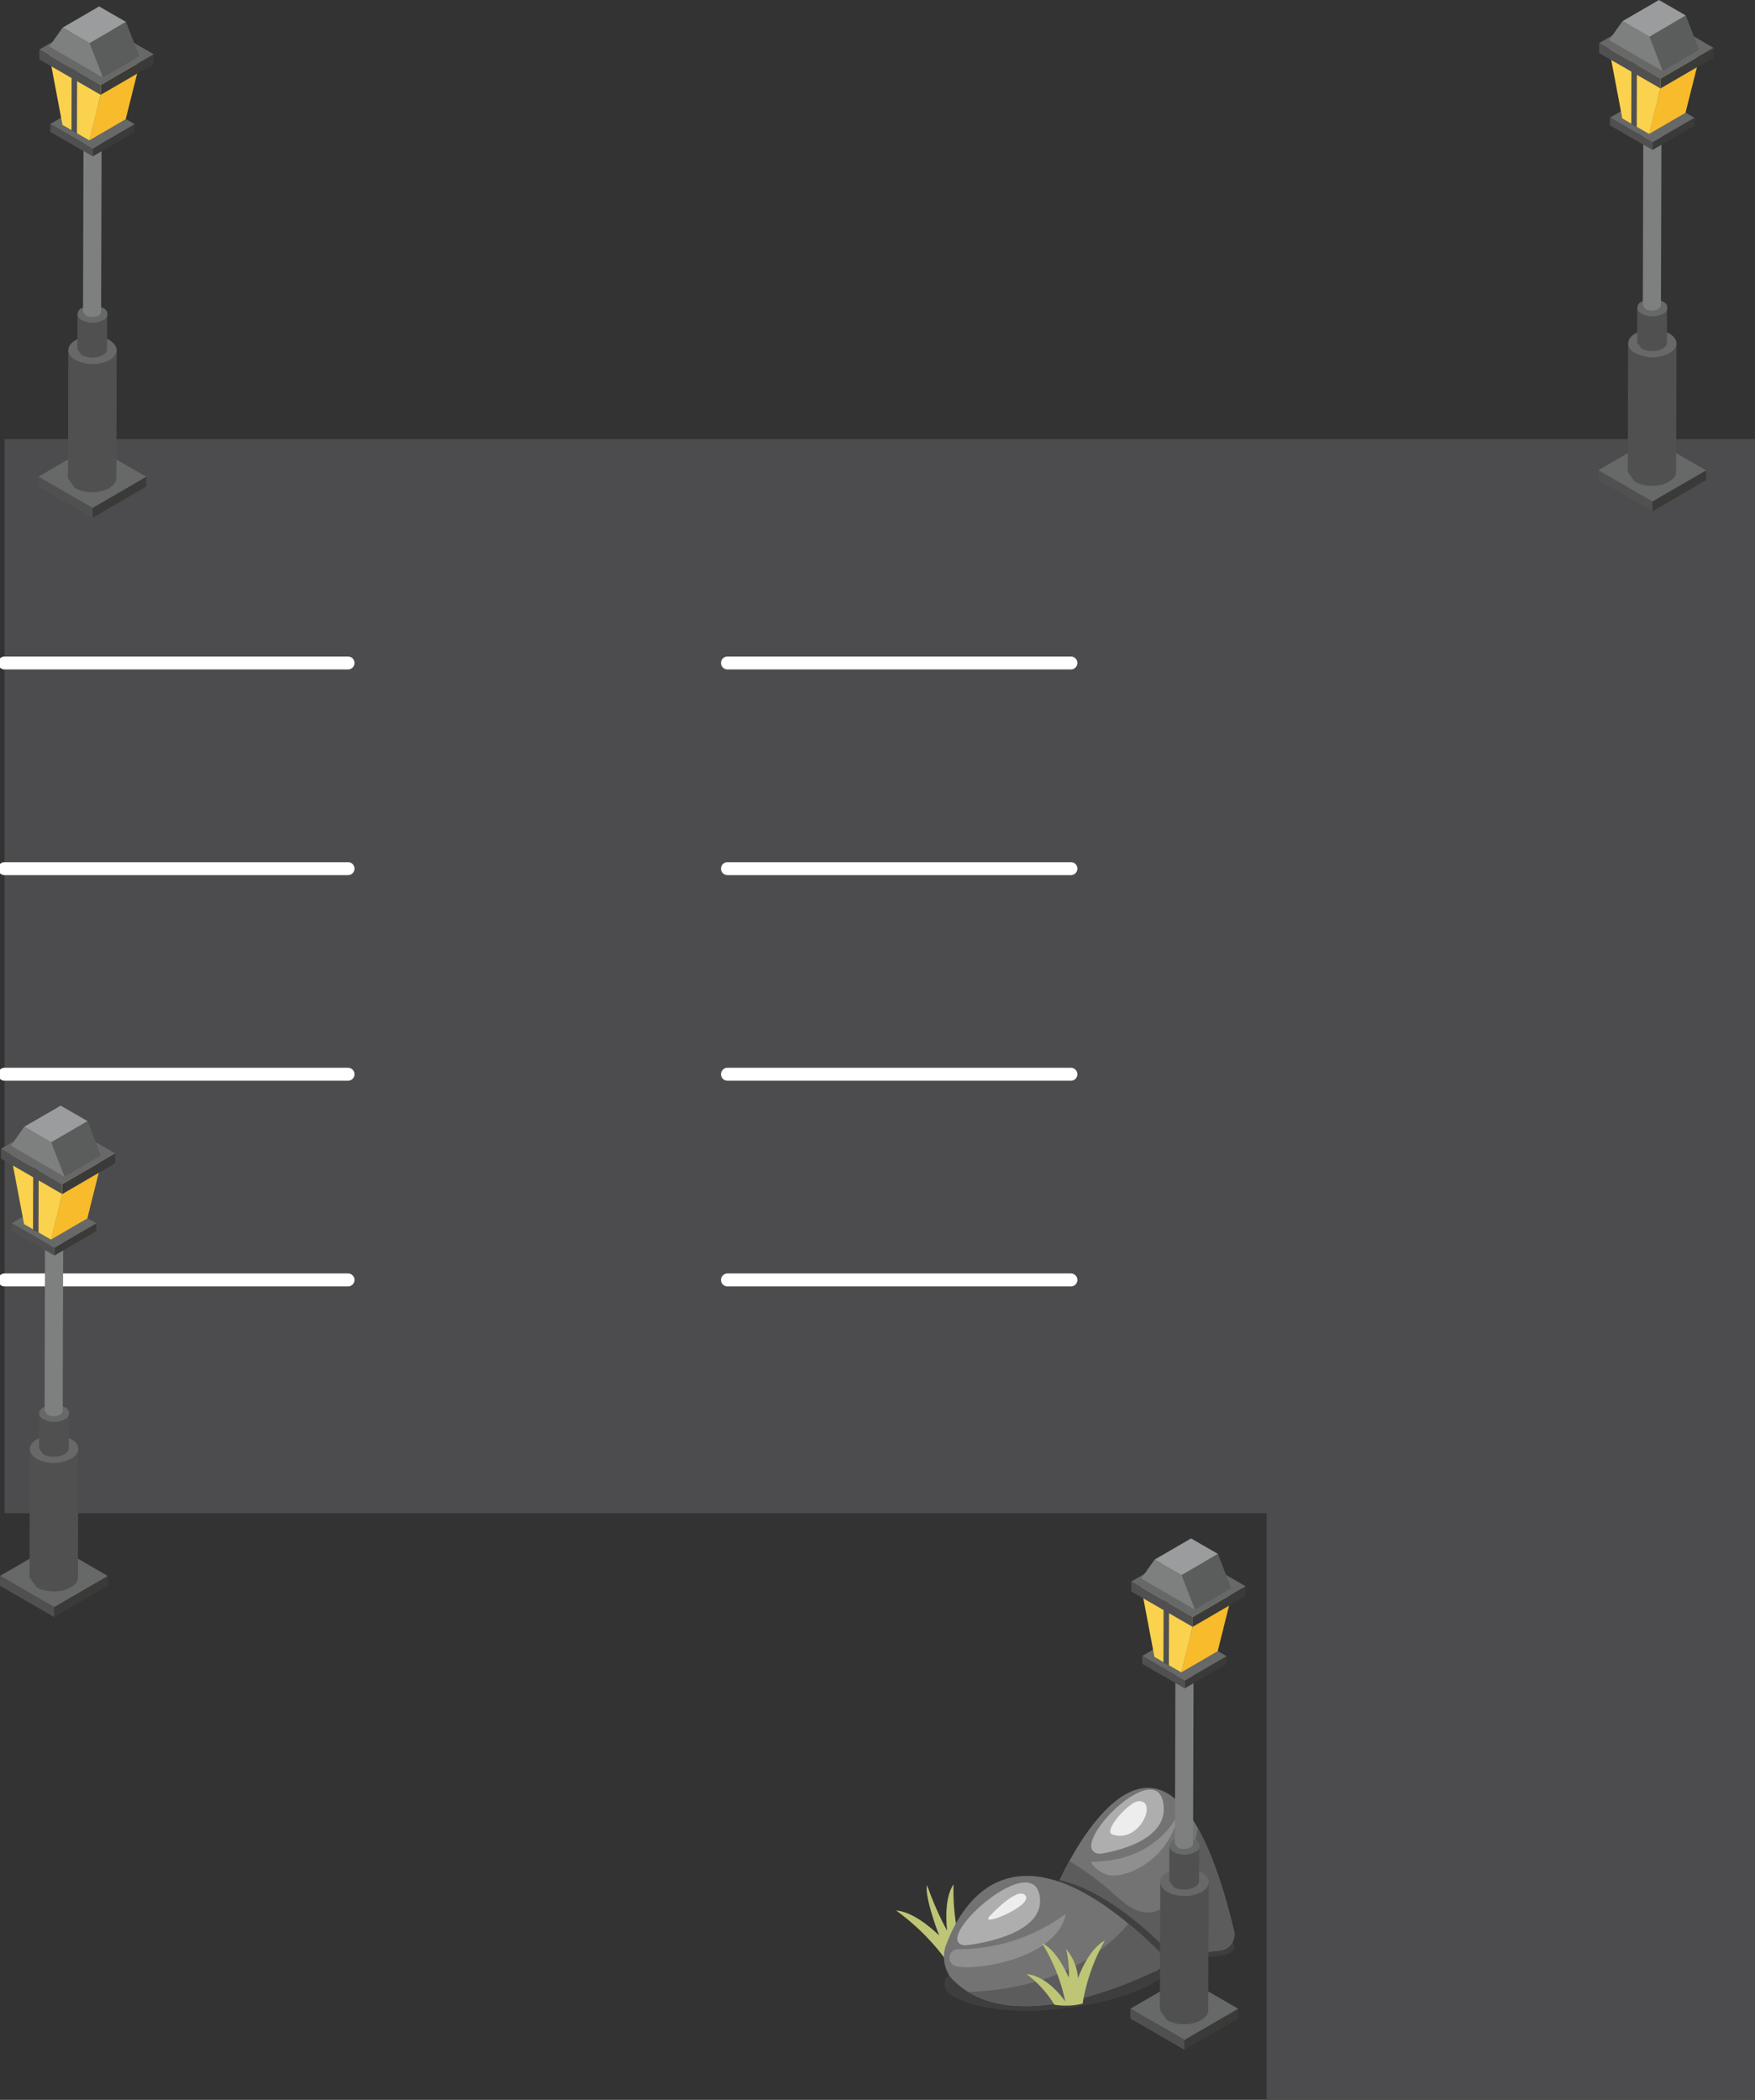 <svg id="Layer_1" data-name="Layer 1" xmlns="http://www.w3.org/2000/svg" viewBox="0 0 273.52 327.22"><rect x="0" y="0" width="273.52" height="327.22" fill="#333333" stroke="none"/><defs><style>.cls-1{fill:#4c4c4e;}.cls-1,.cls-10,.cls-11,.cls-12,.cls-13,.cls-14,.cls-15,.cls-16,.cls-17,.cls-18,.cls-19,.cls-20,.cls-3,.cls-4,.cls-5,.cls-6,.cls-7,.cls-8,.cls-9{fill-rule:evenodd;}.cls-2{fill:none;stroke:#fff;stroke-linecap:round;stroke-linejoin:round;stroke-width:2.02px;}.cls-3{fill:#3a3a39;}.cls-4{fill:#676868;}.cls-5{fill:#505050;}.cls-6{fill:#7e7f7f;}.cls-7{fill:#6f7373;}.cls-8{fill:#f8bb2c;}.cls-9{fill:#dab544;}.cls-10{fill:#fbd24d;}.cls-11{fill:#5b5d5c;}.cls-12{fill:#9b9c9d;}.cls-13{fill:#3e3e3e;}.cls-14{fill:#bec575;}.cls-15{fill:#737374;}.cls-16{fill:#aeaeae;}.cls-17{fill:#ededee;}.cls-18{fill:#5c5c5c;}.cls-19{fill:#908f8f;}.cls-20{fill:#404040;}</style></defs><polygon class="cls-1" points="273.52 327.22 273.52 68.42 0.71 68.42 0.71 235.82 197.41 235.82 197.41 327.22 273.52 327.22"/><line class="cls-2" x1="0.71" y1="103.31" x2="54.24" y2="103.31"/><line class="cls-2" x1="0.71" y1="135.36" x2="54.24" y2="135.36"/><line class="cls-2" x1="0.71" y1="167.4" x2="54.24" y2="167.4"/><line class="cls-2" x1="0.71" y1="199.45" x2="54.24" y2="199.45"/><line class="cls-2" x1="113.38" y1="103.31" x2="166.9" y2="103.31"/><line class="cls-2" x1="113.38" y1="135.36" x2="166.9" y2="135.36"/><line class="cls-2" x1="113.38" y1="167.4" x2="166.9" y2="167.4"/><line class="cls-2" x1="113.38" y1="199.45" x2="166.9" y2="199.45"/><polygon class="cls-3" points="14.42 79.15 22.79 74.29 22.78 75.83 14.42 80.69 14.42 79.15"/><polygon class="cls-4" points="5.99 74.28 14.36 69.42 22.79 74.29 14.42 79.15 5.99 74.28"/><polygon class="cls-5" points="14.42 79.15 14.42 80.69 5.99 75.82 5.99 74.28 14.42 79.15"/><polygon class="cls-5" points="18.12 54.95 18.1 54.98 17.92 55.34 17.88 55.4 17.58 55.73 17.32 55.91 17.05 56.11 16.33 56.41 16.03 56.5 15.66 56.59 15.11 56.69 15.08 56.69 14.41 56.71 14.33 56.71 13.69 56.68 13.61 56.67 13.01 56.56 12.89 56.53 12.3 56.34 11.71 56.05 10.64 54.52 10.59 74.51 11.66 76.04 12.25 76.33 12.71 76.48 12.84 76.52 12.96 76.55 13.09 76.58 13.47 76.65 13.55 76.65 13.64 76.66 13.84 76.68 14.21 76.7 14.28 76.7 14.36 76.7 14.59 76.7 15.02 76.67 15.06 76.67 15.5 76.61 15.61 76.58 15.97 76.49 16.21 76.44 16.27 76.4 16.99 76.1 17.07 76.04 17.26 75.89 17.52 75.72 17.56 75.68 17.79 75.44 17.82 75.39 17.85 75.33 17.95 75.21 18.04 75 18.05 74.97 18.06 74.94 18.1 74.78 18.13 74.57 18.13 74.54 18.19 54.54 18.12 54.95"/><path class="cls-4" d="M17.12,53A5.86,5.86,0,0,0,11.79,53c-1.49.84-1.52,2.21-.08,3.08a5.86,5.86,0,0,0,5.33.06c1.49-.84,1.53-2.22.08-3.09"/><polygon class="cls-5" points="16.68 49.17 16.67 49.19 16.55 49.41 16.53 49.45 16.34 49.65 16.19 49.77 16.01 49.88 15.29 50.16 15.19 50.18 14.38 50.26 14.36 50.26 13.52 50.16 13.48 50.15 12.74 49.84 12.07 48.91 12.06 54.38 12.72 55.31 13.07 55.49 13.36 55.57 13.46 55.6 13.5 55.61 13.6 55.64 13.83 55.67 14.06 55.7 14.29 55.72 14.34 55.72 14.36 55.72 14.52 55.72 14.78 55.7 15.08 55.66 15.18 55.63 15.28 55.61 15.52 55.55 15.99 55.34 16.05 55.31 16.17 55.22 16.33 55.11 16.35 55.09 16.49 54.94 16.51 54.91 16.54 54.87 16.58 54.79 16.65 54.67 16.65 54.65 16.66 54.63 16.68 54.53 16.7 54.4 16.7 54.39 16.71 48.92 16.68 49.17"/><path class="cls-4" d="M16.06,48a3.64,3.64,0,0,0-3.28,0,1,1,0,0,0,0,1.9,3.56,3.56,0,0,0,3.27,0,1,1,0,0,0,0-1.9"/><polygon class="cls-6" points="15.85 18.05 15.74 18.36 15.73 18.36 15.41 18.64 14.97 18.8 14.92 18.82 14.42 18.87 14.4 18.87 13.89 18.81 13.88 18.8 13.42 18.62 13.02 18.04 12.94 48.58 13.33 49.15 13.55 49.26 13.73 49.31 13.79 49.33 13.8 49.33 13.88 49.35 14.02 49.38 14.14 49.4 14.29 49.4 14.32 49.4 14.33 49.4 14.43 49.4 14.59 49.38 14.77 49.36 14.83 49.35 14.89 49.33 15.04 49.29 15.32 49.16 15.36 49.15 15.54 49.02 15.63 48.92 15.64 48.9 15.65 48.89 15.68 48.83 15.72 48.75 15.74 48.68 15.76 48.6 15.76 48.58 15.85 18.05"/><polygon class="cls-7" points="15.44 17.49 13.44 17.47 13.42 18.62 15.41 18.64 15.44 17.49"/><polygon class="cls-3" points="14.46 23.14 20.99 19.35 20.99 20.57 14.46 24.37 14.46 23.14"/><polygon class="cls-4" points="7.83 19.32 14.36 15.53 20.99 19.35 14.46 23.14 7.83 19.32"/><polygon class="cls-5" points="14.46 23.14 14.46 24.37 7.83 20.55 7.83 19.32 14.46 23.14"/><polygon class="cls-8" points="16.03 13.42 21.71 10.12 19.59 18.57 13.92 21.87 16.03 13.42"/><polygon class="cls-9" points="7.68 8.6 13.35 5.29 21.71 10.12 16.03 13.42 7.68 8.6"/><polygon class="cls-10" points="16.03 13.42 13.92 21.87 9.74 19.46 7.68 8.6 16.03 13.42"/><polygon class="cls-5" points="12.02 10.88 11.99 20.84 11.14 20.35 11.17 10.39 12.02 10.88"/><polygon class="cls-3" points="15.69 13.25 23.95 8.45 23.95 9.98 15.69 14.78 15.69 13.25"/><polygon class="cls-4" points="6.13 7.72 14.38 2.93 23.95 8.45 15.69 13.25 6.13 7.72"/><polygon class="cls-5" points="15.69 13.25 15.69 14.78 6.13 9.26 6.13 7.72 15.69 13.25"/><polygon class="cls-11" points="13.96 6.71 19.63 3.41 21.71 8.77 16.03 12.08 13.96 6.71"/><polygon class="cls-12" points="9.77 4.3 15.45 1 19.63 3.41 13.96 6.71 9.77 4.3"/><polygon class="cls-6" points="13.96 6.71 16.03 12.08 7.68 7.24 9.77 4.3 13.96 6.71"/><polygon class="cls-3" points="257.52 78.15 265.89 73.29 265.88 74.83 257.52 79.69 257.52 78.15"/><polygon class="cls-4" points="249.09 73.28 257.46 68.42 265.89 73.29 257.52 78.15 249.09 73.28"/><polygon class="cls-5" points="257.52 78.15 257.52 79.69 249.09 74.82 249.09 73.28 257.52 78.15"/><polygon class="cls-5" points="261.22 53.95 261.2 53.98 261.02 54.34 260.98 54.4 260.68 54.73 260.42 54.91 260.14 55.11 259.43 55.41 259.13 55.5 258.76 55.59 258.21 55.69 258.18 55.69 257.51 55.71 257.43 55.71 256.79 55.68 256.71 55.67 256.11 55.56 255.99 55.53 255.4 55.34 254.81 55.05 253.74 53.52 253.69 73.51 254.76 75.04 255.34 75.33 255.81 75.48 255.94 75.52 256.05 75.55 256.19 75.58 256.57 75.65 256.65 75.65 256.74 75.66 256.94 75.68 257.31 75.7 257.38 75.7 257.46 75.7 257.69 75.7 258.12 75.67 258.16 75.67 258.6 75.61 258.71 75.58 259.07 75.49 259.31 75.44 259.37 75.4 260.09 75.1 260.17 75.04 260.36 74.89 260.61 74.72 260.66 74.68 260.89 74.44 260.92 74.39 260.95 74.33 261.05 74.21 261.14 74 261.15 73.97 261.16 73.94 261.2 73.78 261.23 73.57 261.23 73.54 261.29 53.54 261.22 53.95"/><path class="cls-4" d="M260.22,52a5.86,5.86,0,0,0-5.33-.05c-1.49.84-1.52,2.21-.08,3.08a5.86,5.86,0,0,0,5.33.06c1.49-.84,1.53-2.22.08-3.09"/><polygon class="cls-5" points="259.78 48.17 259.77 48.19 259.65 48.41 259.63 48.45 259.43 48.65 259.29 48.77 259.11 48.88 258.39 49.16 258.29 49.18 257.48 49.26 257.46 49.26 256.62 49.16 256.58 49.15 255.84 48.85 255.17 47.91 255.16 53.38 255.82 54.31 256.18 54.49 256.46 54.57 256.56 54.6 256.6 54.61 256.7 54.64 256.93 54.67 257.16 54.7 257.39 54.72 257.44 54.72 257.46 54.72 257.62 54.72 257.88 54.7 258.18 54.66 258.28 54.63 258.38 54.61 258.62 54.55 259.1 54.34 259.15 54.31 259.27 54.22 259.43 54.11 259.45 54.09 259.59 53.94 259.61 53.91 259.64 53.87 259.68 53.79 259.75 53.67 259.75 53.65 259.76 53.63 259.79 53.53 259.8 53.4 259.8 53.39 259.81 47.92 259.78 48.17"/><path class="cls-4" d="M259.16,47a3.61,3.61,0,0,0-3.28,0,1,1,0,0,0,0,1.9,3.56,3.56,0,0,0,3.27,0,1,1,0,0,0,.05-1.89"/><polygon class="cls-6" points="258.95 17.05 258.84 17.36 258.83 17.36 258.51 17.64 258.07 17.8 258.02 17.82 257.52 17.87 257.5 17.87 256.99 17.81 256.98 17.8 256.52 17.62 256.12 17.04 256.04 47.58 256.43 48.15 256.65 48.26 256.83 48.31 256.88 48.33 256.9 48.33 256.98 48.35 257.12 48.38 257.24 48.4 257.39 48.4 257.42 48.4 257.43 48.4 257.53 48.4 257.69 48.38 257.87 48.36 257.93 48.35 257.99 48.33 258.14 48.29 258.42 48.16 258.46 48.15 258.64 48.02 258.72 47.92 258.74 47.9 258.75 47.89 258.78 47.83 258.82 47.75 258.85 47.68 258.86 47.6 258.86 47.58 258.95 17.05"/><polygon class="cls-7" points="258.54 16.49 256.54 16.47 256.52 17.62 258.51 17.64 258.54 16.49"/><polygon class="cls-3" points="257.56 22.14 264.08 18.35 264.08 19.57 257.56 23.37 257.56 22.14"/><polygon class="cls-4" points="250.93 18.32 257.46 14.53 264.08 18.35 257.56 22.14 250.93 18.32"/><polygon class="cls-5" points="257.56 22.14 257.56 23.37 250.93 19.55 250.93 18.32 257.56 22.14"/><polygon class="cls-8" points="259.13 12.42 264.81 9.12 262.69 17.57 257.02 20.87 259.13 12.42"/><polygon class="cls-9" points="250.78 7.59 256.45 4.29 264.81 9.12 259.13 12.42 250.78 7.59"/><polygon class="cls-10" points="259.13 12.42 257.02 20.87 252.84 18.46 250.78 7.59 259.13 12.42"/><polygon class="cls-5" points="255.12 9.88 255.09 19.84 254.24 19.35 254.27 9.39 255.12 9.88"/><polygon class="cls-3" points="258.79 12.25 267.05 7.45 267.05 8.98 258.79 13.78 258.79 12.25"/><polygon class="cls-4" points="249.23 6.72 257.48 1.93 267.05 7.45 258.79 12.25 249.23 6.72"/><polygon class="cls-5" points="258.79 12.25 258.79 13.78 249.22 8.26 249.23 6.72 258.79 12.25"/><polygon class="cls-11" points="257.06 5.71 262.73 2.41 264.81 7.77 259.13 11.08 257.06 5.71"/><polygon class="cls-12" points="252.87 3.3 258.55 0 262.73 2.41 257.06 5.71 252.87 3.3"/><polygon class="cls-6" points="257.06 5.71 259.13 11.08 250.78 6.24 252.87 3.3 257.06 5.71"/><polygon class="cls-3" points="8.43 250.44 16.8 245.58 16.8 247.11 8.43 251.98 8.43 250.44"/><polygon class="cls-4" points="0.01 245.57 8.37 240.71 16.8 245.58 8.43 250.44 0.01 245.57"/><polygon class="cls-5" points="8.43 250.44 8.43 251.98 0 247.11 0.01 245.57 8.43 250.44"/><polygon class="cls-5" points="12.13 226.23 12.12 226.27 11.93 226.63 11.89 226.68 11.59 227.01 11.34 227.2 11.06 227.39 10.34 227.69 10.05 227.79 9.68 227.88 9.12 227.97 9.1 227.97 8.42 228 8.34 228 7.71 227.96 7.62 227.95 7.03 227.84 6.91 227.82 6.32 227.62 5.73 227.34 4.66 225.81 4.6 245.8 5.67 247.32 6.26 247.61 6.72 247.77 6.85 247.81 6.97 247.83 7.11 247.87 7.49 247.93 7.57 247.93 7.65 247.94 7.85 247.97 8.22 247.99 8.29 247.99 8.37 247.99 8.61 247.99 9.03 247.95 9.07 247.95 9.51 247.9 9.62 247.87 9.99 247.78 10.22 247.72 10.28 247.69 11 247.38 11.09 247.32 11.28 247.18 11.53 247 11.57 246.97 11.8 246.73 11.83 246.67 11.87 246.62 11.96 246.5 12.05 246.29 12.06 246.26 12.07 246.22 12.12 246.06 12.14 245.85 12.14 245.82 12.2 225.83 12.13 226.23"/><path class="cls-4" d="M11.13,224.31a5.83,5.83,0,0,0-5.33-.06c-1.49.84-1.52,2.21-.07,3.09a5.89,5.89,0,0,0,5.33,0c1.49-.84,1.53-2.22.07-3.08"/><polygon class="cls-5" points="10.69 220.46 10.68 220.48 10.56 220.7 10.54 220.73 10.35 220.94 10.2 221.06 10.03 221.17 9.31 221.44 9.21 221.46 8.39 221.55 8.37 221.55 7.53 221.44 7.49 221.43 6.75 221.13 6.09 220.2 6.08 225.66 6.73 226.59 7.09 226.78 7.38 226.86 7.47 226.89 7.51 226.89 7.61 226.92 7.84 226.96 8.07 226.99 8.3 227 8.35 227 8.37 227 8.53 227 8.79 226.99 9.1 226.94 9.19 226.91 9.29 226.89 9.53 226.84 10.01 226.63 10.06 226.59 10.18 226.51 10.34 226.4 10.37 226.38 10.51 226.22 10.52 226.19 10.55 226.16 10.6 226.07 10.66 225.96 10.66 225.94 10.67 225.92 10.7 225.82 10.71 225.69 10.71 225.68 10.73 220.21 10.69 220.46"/><path class="cls-4" d="M10.07,219.27a3.67,3.67,0,0,0-3.28,0c-.91.52-.94,1.38,0,1.9a3.61,3.61,0,0,0,3.28,0,1,1,0,0,0,0-1.9"/><polygon class="cls-6" points="9.86 189.34 9.75 189.64 9.74 189.65 9.43 189.93 8.99 190.08 8.93 190.1 8.43 190.16 8.41 190.16 7.91 190.09 7.89 190.08 7.43 189.91 7.03 189.33 6.95 219.86 7.35 220.43 7.57 220.54 7.74 220.6 7.8 220.62 7.82 220.62 7.89 220.63 8.03 220.66 8.16 220.68 8.3 220.68 8.33 220.68 8.34 220.68 8.44 220.68 8.6 220.67 8.78 220.64 8.84 220.63 8.9 220.62 9.05 220.58 9.34 220.45 9.37 220.43 9.56 220.3 9.64 220.21 9.66 220.18 9.67 220.17 9.7 220.12 9.73 220.03 9.76 219.96 9.77 219.89 9.77 219.87 9.86 189.34"/><polygon class="cls-7" points="9.46 188.77 7.46 188.76 7.43 189.91 9.43 189.93 9.46 188.77"/><polygon class="cls-3" points="8.47 194.43 15 190.63 15 191.86 8.47 195.65 8.47 194.43"/><polygon class="cls-4" points="1.84 190.61 8.38 186.81 15 190.63 8.47 194.43 1.84 190.61"/><polygon class="cls-5" points="8.47 194.43 8.47 195.65 1.84 191.83 1.84 190.61 8.47 194.43"/><polygon class="cls-8" points="10.05 184.71 15.72 181.41 13.61 189.86 7.94 193.16 10.05 184.71"/><polygon class="cls-9" points="1.69 179.88 7.37 176.58 15.72 181.41 10.05 184.71 1.69 179.88"/><polygon class="cls-10" points="10.05 184.71 7.94 193.16 3.75 190.75 1.69 179.88 10.05 184.71"/><polygon class="cls-5" points="6.03 182.16 6 192.13 5.15 191.64 5.18 181.68 6.03 182.16"/><polygon class="cls-3" points="9.7 184.53 17.96 179.73 17.96 181.26 9.7 186.07 9.7 184.53"/><polygon class="cls-4" points="0.15 179.01 8.39 174.22 17.96 179.73 9.7 184.53 0.15 179.01"/><polygon class="cls-5" points="9.7 184.53 9.7 186.07 0.14 180.54 0.15 179.01 9.7 184.53"/><polygon class="cls-11" points="7.97 177.99 13.64 174.7 15.72 180.06 10.05 183.36 7.97 177.99"/><polygon class="cls-12" points="3.78 175.58 9.46 172.29 13.64 174.7 7.97 177.99 3.78 175.58"/><polygon class="cls-6" points="7.97 177.99 10.05 183.36 1.69 178.53 3.78 175.58 7.97 177.99"/><path class="cls-13" d="M192.31,303c-.11-.24-.21-.47-.32-.7l0-.1-.3-.63,0,0c-10.43-21.57-25.44-.18-26.55,1.16h0c-11.17-2.08-16,3-17.71,5.55a2,2,0,0,0,.82,2.62c7.53,4.56,24.5,2,31.16-1.7h0l.58-.32,0,0,.51-.29.51-.29a2.79,2.79,0,0,0,.55-.4c1.49-1.41-1-2.64-1-2.63s-.19-.1-.29-.16l.17,0c.52,0,1,.1,1.54.13h0a51.51,51.51,0,0,0,8.26-.51c1.3-.09,2.17-.72,2.13-1.4a.82.82,0,0,0-.07-.3"/><path class="cls-14" d="M153.16,297.3a18.89,18.89,0,0,0-1.43,6.69,9.67,9.67,0,0,1-4,1.84,35.12,35.12,0,0,0-8.06-8.11c1.87.12,4.27,1.55,6.71,3.89-.79-2-2.26-6.39-1.89-7.85a48.15,48.15,0,0,0,3.12,7.11c-.33-3.14,0-5.75,1-7.23a33.77,33.77,0,0,0,1.39,10.6c.33-3.25,1.49-5.82,3.2-6.94"/><path class="cls-15" d="M192.31,300.82a2.5,2.5,0,0,1-2.06,3.11c-5.54.72-18.34.93-25.24-10.64,0,0,16.45-37.62,27.3,7.53"/><path class="cls-16" d="M171.39,288.88s11.38-1.42,9.85-8.21-15.45,7.68-9.85,8.21"/><path class="cls-17" d="M173.35,285.85c-1.48-.52,2.6-5.09,4.08-5.18,3.1-.17.16,6.69-4.08,5.18"/><path class="cls-18" d="M169.4,297.76c2.58,1.58,5.62,3.47,8.77,5.46a31.44,31.44,0,0,0,12.08.71,2.5,2.5,0,0,0,2.06-3.11c-1.77-7.34-3.68-12.48-5.64-16-.83,5.53-4.21,18.29-12.3,11-2.27-2-2.17,1.83-5,1.92"/><path class="cls-18" d="M177.12,298.77A43.5,43.5,0,0,0,166.67,290c-1,1.92-1.66,3.3-1.66,3.3a22,22,0,0,0,4.66,5.54c5.41,1.84,9.81,2.78,7.45-.06"/><path class="cls-19" d="M170.26,290.11c-.63,0,.89,1.8,2.69,2.11,2.63.44,9.4-2.34,10.81-9.89,0,0-2.94,7.68-13.5,7.78"/><path class="cls-20" d="M165.14,293l-.13.29c4.4,7.38,11.2,10,17,10.68-8.27-8.4-14.39-10.47-16.85-11"/><path class="cls-15" d="M180.05,307.14c-6.36,3.05-23.66,10.07-31.88,1a5.39,5.39,0,0,1-.82-4.78c2.34-6.52,10.64-21.54,33.21.67a1.84,1.84,0,0,1-.51,3.15"/><path class="cls-16" d="M150.4,303.15s13.11-1.24,11.57-8-17.17,7.51-11.57,8"/><path class="cls-17" d="M154.41,298.42s4.29-4.64,5.43-3-7.82,5.23-5.43,3"/><path class="cls-18" d="M180.56,304c-1.63-1.61-3.19-3-4.67-4.25-7.21,8.49-17.88,10.42-24.93,10.65,8.85,5.41,23.38-.52,29.09-3.25a1.84,1.84,0,0,0,.51-3.15"/><path class="cls-19" d="M149.2,303.74a1.35,1.35,0,0,0-.69,2.42c1.31,1.29,16.18-.38,17.58-7.93a28,28,0,0,1-16.89,5.51"/><path class="cls-14" d="M160,307.62a17.27,17.27,0,0,1,4.33,4.77,10.85,10.85,0,0,0,4.4-.17,29.42,29.42,0,0,1,3.46-9.83c-1.61.87-3.09,3-4.19,5.89a7.63,7.63,0,0,0-1.84-4.54,15.75,15.75,0,0,1,.41,4.45c-1.14-2.65-2.61-4.62-4.17-5.4a28.29,28.29,0,0,1,3.62,9.08c-1.78-2.48-4-4.06-6-4.25"/><polygon class="cls-3" points="184.6 317.88 192.97 313.02 192.96 314.56 184.6 319.42 184.6 317.88"/><polygon class="cls-4" points="176.18 313.01 184.54 308.15 192.97 313.02 184.6 317.88 176.18 313.01"/><polygon class="cls-5" points="184.6 317.88 184.6 319.42 176.17 314.55 176.18 313.01 184.6 317.88"/><polygon class="cls-5" points="188.3 293.68 188.28 293.71 188.1 294.07 188.06 294.13 187.76 294.46 187.5 294.64 187.23 294.84 186.51 295.14 186.21 295.23 185.84 295.32 185.29 295.42 185.26 295.42 184.59 295.44 184.51 295.44 183.87 295.4 183.79 295.4 183.19 295.29 183.07 295.26 182.48 295.06 181.89 294.78 180.83 293.25 180.77 313.24 181.84 314.77 182.43 315.06 182.89 315.21 183.02 315.25 183.13 315.27 183.27 315.31 183.65 315.38 183.74 315.38 183.82 315.39 184.02 315.41 184.39 315.43 184.46 315.43 184.54 315.43 184.78 315.43 185.2 315.39 185.24 315.39 185.68 315.34 185.79 315.31 186.16 315.22 186.39 315.17 186.45 315.13 187.17 314.83 187.25 314.77 187.44 314.62 187.7 314.45 187.74 314.41 187.97 314.17 188 314.12 188.03 314.06 188.13 313.94 188.22 313.73 188.23 313.7 188.24 313.67 188.28 313.51 188.31 313.3 188.31 313.27 188.37 293.27 188.3 293.68"/><path class="cls-4" d="M187.3,291.75a5.86,5.86,0,0,0-5.33-.05c-1.49.83-1.52,2.21-.08,3.08a5.91,5.91,0,0,0,5.34.06c1.49-.84,1.52-2.22.07-3.09"/><polygon class="cls-5" points="186.86 287.9 186.85 287.92 186.73 288.14 186.71 288.18 186.52 288.38 186.37 288.5 186.19 288.61 185.47 288.89 185.38 288.9 184.56 288.99 184.54 288.99 183.7 288.89 183.66 288.88 182.92 288.57 182.25 287.64 182.24 293.1 182.9 294.03 183.26 294.22 183.54 294.3 183.64 294.33 183.68 294.34 183.78 294.37 184.01 294.4 184.24 294.43 184.47 294.45 184.52 294.45 184.54 294.45 184.7 294.45 184.96 294.43 185.26 294.38 185.36 294.36 185.46 294.34 185.7 294.28 186.18 294.07 186.23 294.03 186.35 293.95 186.51 293.84 186.53 293.82 186.67 293.67 186.69 293.64 186.72 293.6 186.76 293.52 186.83 293.4 186.83 293.38 186.84 293.36 186.87 293.26 186.88 293.13 186.88 293.12 186.9 287.65 186.86 287.9"/><path class="cls-4" d="M186.24,286.71a3.64,3.64,0,0,0-3.28,0c-.92.51-.94,1.37,0,1.89a3.53,3.53,0,0,0,3.27,0,1,1,0,0,0,.05-1.9"/><polygon class="cls-6" points="186.03 256.78 185.92 257.08 185.91 257.09 185.59 257.37 185.15 257.52 185.1 257.54 184.6 257.6 184.58 257.6 184.07 257.54 184.06 257.52 183.6 257.35 183.2 256.77 183.12 287.3 183.51 287.87 183.74 287.98 183.91 288.04 183.97 288.06 183.99 288.06 184.06 288.07 184.2 288.1 184.32 288.12 184.47 288.12 184.5 288.12 184.51 288.12 184.61 288.12 184.77 288.11 184.95 288.09 185.01 288.07 185.07 288.06 185.22 288.02 185.5 287.89 185.54 287.87 185.72 287.74 185.81 287.65 185.82 287.63 185.84 287.62 185.86 287.56 185.9 287.48 185.93 287.4 185.94 287.33 185.94 287.31 186.03 256.78"/><polygon class="cls-7" points="185.62 256.22 183.63 256.2 183.6 257.35 185.59 257.37 185.62 256.22"/><polygon class="cls-3" points="184.64 261.87 191.17 258.08 191.17 259.3 184.64 263.1 184.64 261.87"/><polygon class="cls-4" points="178.01 258.05 184.54 254.26 191.17 258.08 184.64 261.87 178.01 258.05"/><polygon class="cls-5" points="184.64 261.87 184.64 263.1 178.01 259.27 178.01 258.05 184.64 261.87"/><polygon class="cls-8" points="186.21 252.15 191.89 248.85 189.78 257.3 184.1 260.6 186.21 252.15"/><polygon class="cls-9" points="177.86 247.32 183.53 244.02 191.89 248.85 186.21 252.15 177.86 247.32"/><polygon class="cls-10" points="186.21 252.15 184.1 260.6 179.92 258.19 177.86 247.32 186.21 252.15"/><polygon class="cls-5" points="182.2 249.61 182.17 259.57 181.32 259.08 181.35 249.12 182.2 249.61"/><polygon class="cls-3" points="185.87 251.97 194.13 247.18 194.13 248.71 185.87 253.51 185.87 251.97"/><polygon class="cls-4" points="176.31 246.45 184.56 241.66 194.13 247.18 185.87 251.97 176.31 246.45"/><polygon class="cls-5" points="185.87 251.97 185.87 253.51 176.31 247.99 176.31 246.45 185.87 251.97"/><polygon class="cls-11" points="184.14 245.44 189.81 242.14 191.89 247.5 186.21 250.81 184.14 245.44"/><polygon class="cls-12" points="179.95 243.03 185.63 239.73 189.81 242.14 184.14 245.44 179.95 243.03"/><polygon class="cls-6" points="184.14 245.44 186.21 250.81 177.86 245.97 179.95 243.03 184.14 245.44"/></svg>